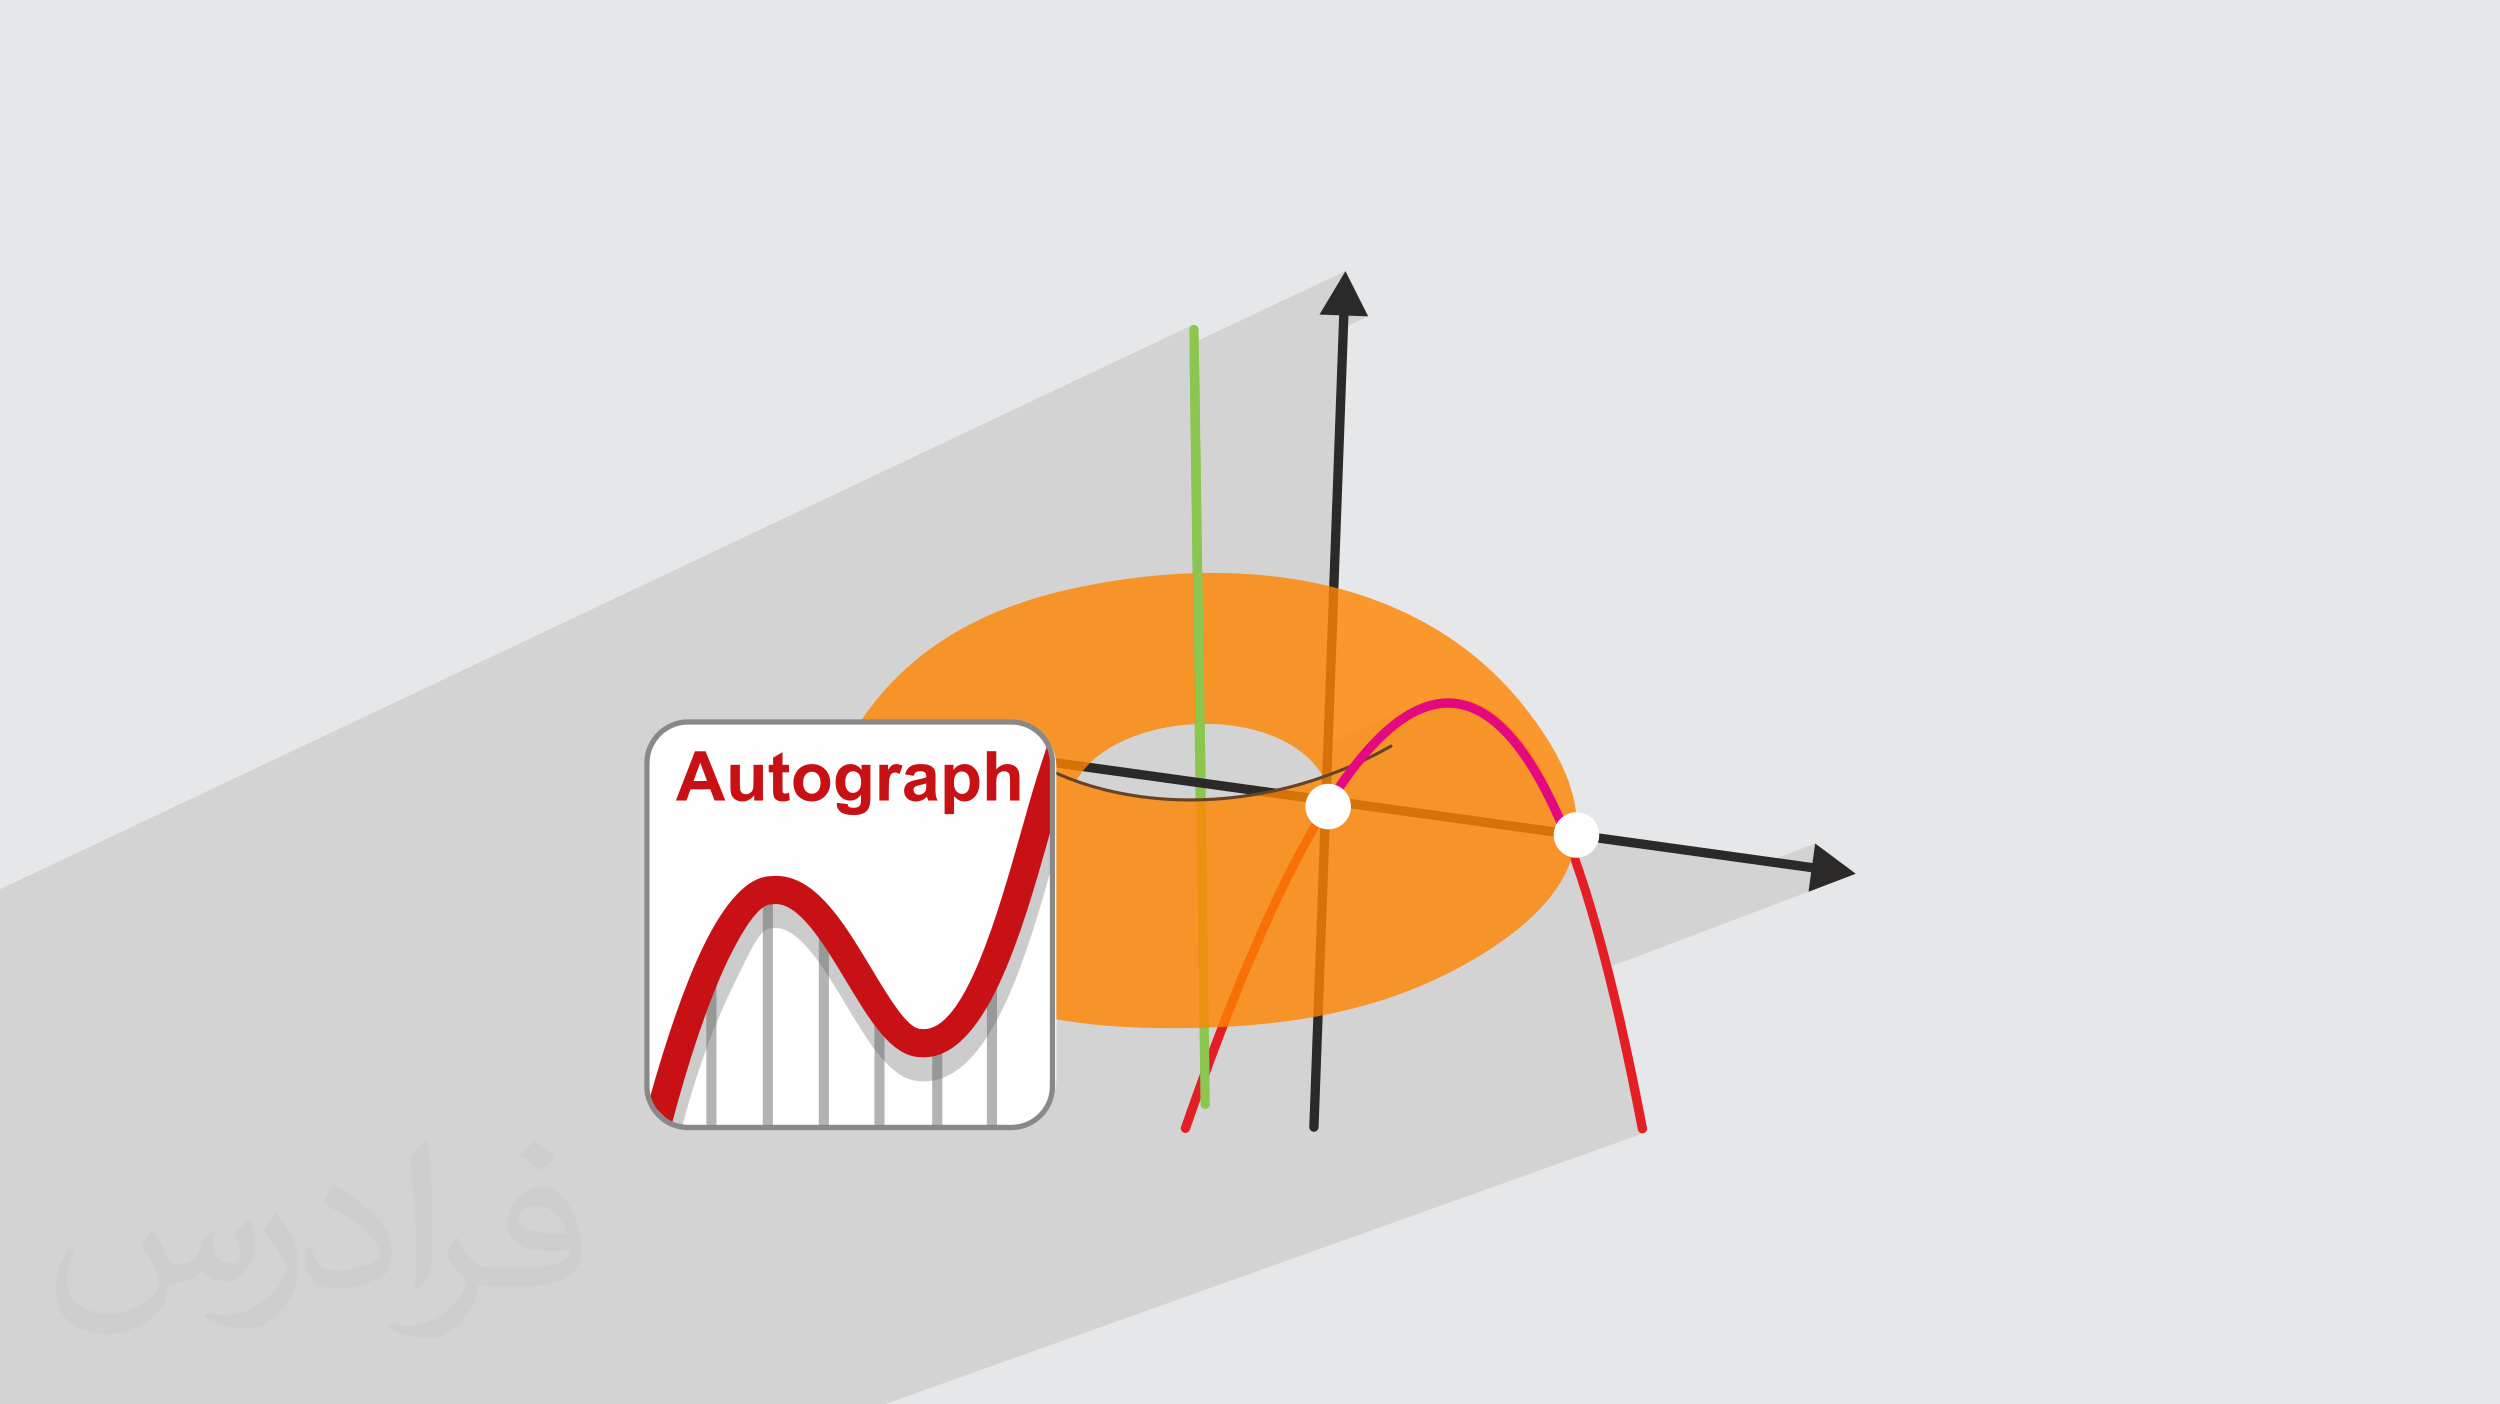 <?xml version="1.0" encoding="UTF-8"?>
<!DOCTYPE svg PUBLIC "-//W3C//DTD SVG 1.1//EN" "http://www.w3.org/Graphics/SVG/1.1/DTD/svg11.dtd">
<!-- Creator: CorelDRAW 2020 (64-Bit) -->
<svg xmlns="http://www.w3.org/2000/svg" xml:space="preserve" width="94.192mm" height="52.917mm" version="1.1" style="shape-rendering:geometricPrecision; text-rendering:geometricPrecision; image-rendering:optimizeQuality; fill-rule:evenodd; clip-rule:evenodd"
viewBox="0 0 9404.92 5283.66"
 xmlns:xlink="http://www.w3.org/1999/xlink"
 xmlns:xodm="http://www.corel.com/coreldraw/odm/2003">
 <defs>
  <style type="text/css">
   <![CDATA[
    .fil12 {fill:#B2B3B3}
    .fil0 {fill:#E6E7E8}
    .fil11 {fill:#FEFEFE}
    .fil9 {fill:white}
    .fil10 {fill:#FEFEFE;fill-rule:nonzero}
    .fil4 {fill:#2B2A29;fill-rule:nonzero}
    .fil8 {fill:#E5097F;fill-rule:nonzero}
    .fil3 {fill:#E31E24;fill-rule:nonzero}
    .fil7 {fill:#664324;fill-rule:nonzero}
    .fil15 {fill:#898989;fill-rule:nonzero}
    .fil5 {fill:#8BC651;fill-rule:nonzero}
    .fil14 {fill:#C81115;fill-rule:nonzero}
    .fil2 {fill:#373435;fill-opacity:0.031}
    .fil1 {fill:#2B2A29;fill-opacity:0.102}
    .fil13 {fill:#5B5B5B;fill-rule:nonzero;fill-opacity:0.302}
    .fil6 {fill:#FF8500;fill-opacity:0.8}
   ]]>
  </style>
 </defs>
 <g id="Layer_x0020_1">
  <polygon class="fil0" points="-0,0 9404.92,0 9404.92,5283.66 -0,5283.66 "/>
  <path class="fil1" d="M1465.46 5283.66l-153.24 0 -70.52 0 -88.7 0 -27.77 0 -18.91 0 -3.94 0 -24.27 0 -0.18 0 -26.13 0 -34.81 0 -152.88 0 -34.82 0 -139.55 0 -13.51 0 -10.42 0 -16.48 0 -18.34 0 -21.94 0 -8.06 0 -29.26 0 -0.33 0 -31.72 0 -0.2 0 -45.52 0 -18.88 0 -21.54 0 -2.15 0 -11.13 0 -4.84 0 -13.36 0 -33.77 0 -0.07 0 -2.12 0 -7.2 0 -39.62 0 -23.61 0 -0.14 0 -15.77 0 -16.92 0 -34.82 0 -22.26 0 -43.38 0 -2.67 0 -90.63 0 -32.47 0 -2.35 0 -38.95 0 -15.33 0 0 -2.38 0 -7.21 0 -0.75 0 -1.7 0 -18.9 0 -50.09 0 -7.68 0 -17.49 0 -2.87 0 -8.59 0 -0.01 0 -2.89 0 -5.36 0 -2.34 0 -1.29 0 -4.85 0 -0.05 0 -9.78 0 -6.08 0 -2.88 0 -7.01 0 -1.61 0 -1.83 0 -1.06 0 -12.09 0 -11.58 0 -0.08 0 -10.02 0 -0.08 0 -0.34 0 -2.63 0 -4.42 0 -17.77 0 -4.75 0 -7.83 0 -0.13 0 -12.37 0 -0.03 0 -3.54 0 -16.02 0 -10.14 0 -1.14 0 -4.73 0 -15.07 0 -4.28 0 -6.35 0 -0.4 0 -5.9 0 -4.62 0 -46.18 0 -11.27 0 -0.2 0 -1.67 0 -1.17 0 -0.58 0 -20.55 0 -7.19 0 -0.17 0 -3.71 0 -5.48 0 -48.37 0 -1.19 0 -21.17 0 -20.48 0 -7.16 0 -15.74 0 -17.63 0 -13.25 0 -0.88 0 -0.41 0 -0.88 0 -2.65 0 -39.45 0 -33.3 0 -3.97 0 -0.88 0 -1.3 0 -3.06 0 -19.91 0 -3.48 0 -1.6 0 -13.1 0 -3.87 0 -4.06 0 -5.45 0 -8.11 0 -0.18 0 -1.51 0 -4.06 0 -11.56 0 -5.58 0 -1.35 0 -7.72 0 -3.1 0 -2.84 0 -2.67 0 -2.26 0 -1.29 0 -2.93 0 -4.57 0 -0.29 0 -4.5 0 -4.03 0 -0.33 0 -5.59 0 -2.42 0 -1.85 0 -0.31 0 -1.78 0 -2.35 0 -0.02 0 -3.73 0 -12.17 0 -0.77 0 -0.08 0 -5.69 0 -1.52 0 -9.75 0 -2.3 0 -0.29 0 -0.32 0 -2.17 0 -3.3 0 -2.69 0 -0.29 0 -2.56 0 -0.91 0 -1.84 0 -0.31 0 -0.01 0 -0.99 0 -0.64 0 -3.43 0 -2.72 0 -0.24 0 -6.4 0 -0.06 0 -0.11 0 -0.22 0 -2.75 0 -0.43 0 -1.9 0 -3.48 0 -0.44 0 -0.05 0 -6.25 0 -2.93 0 -0.78 0 -4.36 0 -5.32 0 -0.81 0 -2.7 0 -0.36 0 -3.93 0 -4.3 0 -0.01 0 -3.8 0 -4.97 0 -2.51 0 -2.95 0 -4.41 0 -0.8 0 -0.97 0 -1.86 0 -6.67 0 -8.69 0 -1.25 0 -0.62 0 -4.21 0 -3.67 0 -1.98 0 -0.27 0 -7.76 0 -11.15 0 -0.08 0 -0.66 0 -1.88 0 -2.94 0 -4.24 0 -3.11 0 -1.08 0 -3.61 0 -2.33 0 -1.49 0 -5.39 0 -13.27 0 -2.59 0 -2.75 0 -1.23 0 -3.56 0 -1.78 0 -0.09 0 -0.64 0 -12.8 0 -4.15 0 -5.72 0 -0.15 0 -1.02 0 -3 0 -3.81 0 -9.32 0 -4.12 0 -2.49 0 -3.75 0 -4.92 0 -0.51 0 -0.61 0 -0.47 0 -9.22 0 -1.26 0 -1.06 0 -3.27 0 -10.18 0 -9.71 0 -8.15 0 -6.03 0 -6.53 0 -2.41 0 -6.29 0 -13.59 0 -0.65 0 -11.79 0 -3.35 0 -5.5 0 -14.33 0 -0.78 0 -52.4 0 -31.2 0 -16.23 0 -13.26 0 -13.53 0 -2.55 0 -8.22 0 -68.04 0 -9.4 0 -9.28 0 -2.69 0 -7.99 0 -284.1 0 -31.32 0 -14.87 0 -31.53 0 -34.01 0 -9.71 0 -55.41 0 -48.77 0 -9.69 4484.46 -2121.87 -2.96 1.65 -2.57 2.17 -2.1 2.62 -1.59 3 -0.98 3.3 -0.31 3.53 0.76 56.49 586.76 -276.36 -97.95 163.51 74.24 2.74 -0.66 17.95 35.79 -16.66 74.25 2.74 -111.43 51.75 -57.39 1558.36 359.61 -149.76 15.01 -5.88 14.97 -5.03 14.93 -4.17 14.89 -3.32 14.86 -2.47 14.81 -1.6 14.78 -0.74 14.73 0.12 14.7 1 14.61 1.86 14.55 2.73 14.49 3.6 14.43 4.47 14.36 5.35 14.3 6.23 14.24 7.11 14.18 8 14.11 8.88 14.04 9.78 13.99 10.66 13.92 11.55 13.85 12.46 13.79 13.35 13.73 14.25 13.66 15.17 13.6 16.06 13.53 16.97 13.46 17.89 13.4 18.79 13.34 19.72 13.27 20.63 13.2 21.56 13.14 22.49 13.07 23.4 13 24.33 12.94 25.26 12.87 26.2 12.8 27.14 11.14 24.55 16.82 -6.68 -7.48 3.6 -7.06 4.28 -1.3 0.97 0.61 1.35 5.47 12.53 16.49 -6.53 -11.56 6.28 -3.7 3.05 5.8 13.29 16.28 -6.44 -4.42 2.12 -4.15 2.52 -3.87 2.9 -2.43 2.21 11.38 27.06 1.01 3.4 0.31 3.42 -0.36 3.36 -0.99 3.22 -1.59 2.96 -2.14 2.63 -2.66 2.2 -3.13 1.67 -0.22 0.09 718.89 99.65 211.93 -81.09 -10.19 73.58 -68.34 26 63.5 8.81 -10.19 73.59 -773.46 292 6.41 25.04 21.02 86.3 20.94 90.21 20.88 94.19 20.82 98.18 20.78 102.24 20.74 106.33 1.02 3.4 1.62 3.05 2.15 2.62 2.6 2.15 2.95 1.62 3.24 1.03 3.42 0.39 3.53 -0.31 3.4 -1.02 -2859.34 1021.31 -0.52 0 -54.35 0 -1088.94 0 -7.59 0 -55.89 0 -367.38 0 -10.35 0 -46.54 0 -17.25 0 -75.86 0 -2.68 0 -57.4 0 -2.69 0 -73.1 0zm4441.99 -2152.2l-27.28 10.76 27.28 -10.76z"/>
  <path class="fil2" d="M578.49 4627.69c17.95,27.21 29.6,53.36 40.96,82.43 8.45,16.91 12.93,48.09 52.57,48.09 11.61,0 28.28,-3.42 43.06,-11.61 16.63,-8.73 29.32,-21.94 35.94,-42l15.85 -53.36 38.57 -19.02 2.64 2.64c-5.27,20.09 -6.59,39.36 -6.59,54.43 0,44.63 38.57,61.56 69.22,61.56 17.95,0 34.09,-8.73 34.09,-25.11 0,-21.13 -8.98,-57.06 -20.62,-89.29 17.95,-17.95 35.94,-35.94 56.53,-50.47l3.17 1.6c8.98,38.04 14,75.56 14,100.66 0,24.57 -10.83,51.79 -19.81,69.49 -18.49,34.87 -51.25,62.62 -90.87,62.62 -30.1,0 -63.65,-15.07 -86.66,-43.06l-1.32 0c-21.66,26.96 -55.22,51.25 -108.86,51.25l-16.63 0c-2.64,35.41 -10.29,60.49 -21.94,82.95 -31.95,62.34 -126.81,106.47 -216.1,106.47 -124.17,0 -186.51,-71.59 -186.51,-166.96 0,-58.91 19.27,-113.6 48.88,-152.42l24.29 10.04c-18.49,35.41 -30.91,68.68 -30.91,101.45 0,89.29 72.66,131.83 156.4,131.83 77.68,0 173.83,-49.41 191.28,-106.72 -6.59,-62.62 -30.1,-91.93 -66.04,-148.99 10.83,-19.02 24.83,-38.04 42.28,-58.38l3.17 0 0 0 0 0 -0.02 -0.09zm1432.13 -336.04c26.15,16.39 51.79,35.66 76.87,57.85 -14,19.81 -31.45,37.79 -53.11,53.64 -25.11,-20.34 -50.19,-37.79 -75.84,-56.27 17.42,-19.55 34.62,-38.29 52.04,-55.22l0 0 0 0 0 0 0 0 0 0 0.03 0zm13.47 244.11c-42.28,0 -76.87,27.75 -76.87,48.34 0,44.13 84.53,57.85 185.72,57.31 -12.68,-51.79 -57.06,-105.68 -108.86,-105.68l0.01 0.03zm-94.86 236.19c54.96,0 103.04,-1.6 139.74,-10.83 40.96,-10.29 75.56,-30.91 75.56,-45.17 0,-3.7 0,-8.19 -1.32,-11.89 -22.98,2.11 -49.41,2.11 -72.38,2.11 -74.49,0 -131.55,-16.91 -154.02,-58.66 -5.55,-11.61 -9.51,-24.57 -9.51,-39.36 0,-40.43 17.42,-79.79 48.09,-107 25.61,-22.45 53.89,-36.44 82.67,-36.44 52.04,0 93.51,41.75 122.57,107.54 15.85,35.94 26.68,77.4 26.68,129.72 0,34.87 -9.51,64.19 -31.17,85.85 -40.43,39.11 -114.92,53.89 -229.04,53.89l-51.79 0 0 0 -13.47 0c-28.28,0 -48.62,-5.02 -64.72,-17.42l-2.64 0c0.79,6.59 1.32,12.93 1.32,19.02 0,25.61 -8.45,58.38 -25.61,84.53 -50.72,75.3 -105.68,108.04 -153.24,108.04 -48.09,0 -107,-18.49 -160.11,-42.54l9.51 -18.49c17.17,7.13 40.96,11.89 73.7,11.89 85.85,0 198.66,-82.43 212.66,-163 -3.17,-6.59 -8.98,-15.32 -17.17,-24.57 -25.11,-29.85 -40.96,-54.68 -55.75,-80.83 12.68,-25.11 24.29,-45.17 35.13,-63.4l4.49 -0.53c36.72,74.77 69.99,117.55 144.23,117.55l11.61 0 0 0 53.89 0 0 0 0 0 0 0 0 0 0 0 0.09 0.01zm-371.98 79c6.34,-34.34 6.87,-72.91 6.87,-108.86l0 -53.36c0,-99.6 -12.68,-244.36 -22.98,-338.68 17.95,-19.27 43.06,-42 62.87,-57.31l5.81 1.6c13.47,118.62 16.63,256 16.63,383.06 0,33.3 -1.32,65.79 -4.49,89.55 -1.85,30.1 -19.27,52.83 -56.53,87.7l-8.19 -3.7zm-382.8 -157.19c1.85,46.77 24.83,83.49 105.15,83.49 49.93,0 92.19,-12.93 138.96,-35.13 8.45,-3.7 12.93,-8.73 12.93,-12.93 0,-29.32 -22.45,-68.15 -60.23,-103.55 -36.72,-33.3 -85.34,-62.62 -130.76,-82.18 -15.6,-6.59 -20.62,-13.47 -20.62,-20.09 0,-13.47 17.95,-41.75 32.77,-62.09l5.02 -0.53c52.04,27.21 110.17,67.64 153.24,112.53 39.11,41.47 63.4,83.49 63.4,129.19 0,33.81 -10.29,65.51 -26.96,95.11 -57.06,28.79 -117.83,50.72 -178.06,50.72 -73.17,0 -123.1,-34.34 -123.1,-114.92 0,-8.73 0,-22.19 3.17,-39.64l25.11 0 0 0 0 0 0 0 0 0 0 0 -0.02 0zm-132.37 -132.9l45.45 73.45c16.63,27.21 32.23,56.81 32.23,103.55l0 59.7c0,48.34 -30.91,100.13 -80.83,151.38 -39.11,34.62 -73.7,49.41 -105.68,49.41 -47.55,0 -101.98,-14.79 -164.85,-41.75l7.13 -18.49c19.81,5.27 42.79,9.77 71.06,9.77 90.36,-0.53 182.8,-66.57 225.08,-147.15 5.02,-9.26 6.87,-17.95 6.87,-24.04 0,-9.26 -5.02,-19.55 -8.98,-28.79 -22.98,-43.31 -48.62,-82.95 -76.87,-119.68 14.79,-23.25 29.6,-45.7 45.7,-67.9l3.7 0.53 0 0 0 0 0 0 0 0 0 0 -0.02 0.01z"/>
  <g id="_2782230823424">
   <g>
    <path class="fil3" d="M4476.16 4250.37c-3.19,9.14 -13.18,13.96 -22.31,10.77 -9.14,-3.18 -13.96,-13.17 -10.77,-22.31 354.42,-1019.48 684.91,-1589.34 986.2,-1610.88 303.42,-21.69 541.47,437.78 766.59,1614.89 1.82,9.52 -4.42,18.71 -13.94,20.53 -9.51,1.81 -18.7,-4.42 -20.52,-13.94 -221.11,-1156.11 -446.39,-1606.71 -729.67,-1586.47 -285.41,20.41 -606.05,582.02 -955.58,1587.41z"/>
    <path class="fil4" d="M4925.31 4239.56c-0.25,8.5 5.26,15.69 13.49,17.74 10.69,2.59 21.31,-5.44 21.63,-16.46l112.47 -3053.32 74.25 2.74 -85.66 -170.27 -97.95 163.51 74.24 2.74 -112.46 3053.32z"/>
    <path class="fil5" d="M4492.6 2385.2c-0.11,-9.68 7.64,-17.6 17.3,-17.71 9.67,-0.11 17.59,7.63 17.71,17.29l23.79 1769.24c0.11,9.67 -7.63,17.59 -17.3,17.71 -9.67,0.11 -17.59,-7.63 -17.7,-17.3l-23.8 -1769.23z"/>
    <path class="fil5" d="M4473.97 1239.86c-0.12,-9.67 7.63,-17.6 17.29,-17.71 9.67,-0.11 17.59,7.63 17.71,17.3l23.79 1769.23c0.11,9.68 -7.63,17.6 -17.29,17.71 -9.68,0.11 -17.6,-7.63 -17.71,-17.29l-23.79 -1769.24z"/>
    <path class="fil4" d="M3275.87 2755.48c-6.98,-1.03 -14.13,2.48 -17.62,8.59 -6.23,10.9 0.4,24.39 12.79,26.22l3542.45 491.07 -10.19 73.59 178.02 -68.06 -152.8 -113.92 -10.19 73.58 -3542.45 -491.07z"/>
    <path class="fil6" d="M3270.23 3525.11c391.66,298.9 780.14,347.05 1189.98,342.59 396.6,-4.32 810.77,-66.57 1177.86,-318.57 386.98,-265.65 363.84,-553.62 94.62,-892.55 -378.7,-476.76 -1027.12,-579 -1660.88,-450.32 -354.23,71.93 -635.76,217.67 -830.88,501.72 -120.97,176.08 -190.01,326.98 -181.47,472.28 6.78,115.19 56.2,226.9 210.77,344.85zm776.43 -584.28c325.89,91.87 636.97,86.06 933.56,-15.38 -165.12,-290.56 -787.84,-252.93 -933.56,15.38z"/>
    <path class="fil7" d="M3799.39 2814.94c-2.6,-1.91 -3.17,-5.56 -1.26,-8.17 1.91,-2.6 5.56,-3.17 8.17,-1.26 174.47,128.2 413.98,198.66 673.74,198.06 244.52,-0.56 506.93,-64.1 749.9,-201.71 2.81,-1.6 6.37,-0.61 7.97,2.2 1.59,2.8 0.6,6.37 -2.2,7.96 -244.8,138.64 -509.23,202.66 -755.68,203.23 -262.23,0.6 -504.21,-70.66 -680.65,-200.31z"/>
    <path class="fil5" d="M4475.99 1371.69c-0.11,-9.67 7.64,-17.59 17.3,-17.7 9.67,-0.12 17.59,7.63 17.71,17.29l23.79 1534.71c0.11,9.67 -7.63,17.59 -17.3,17.7 -9.67,0.12 -17.59,-7.63 -17.7,-17.29l-23.8 -1534.71z"/>
    <path class="fil8" d="M5011.98 3033.61c-5.16,8.19 -15.98,10.64 -24.16,5.49 -8.19,-5.15 -10.65,-15.98 -5.49,-24.16 169.43,-268.3 332.74,-401.66 489.26,-386.41 156.18,15.2 301.8,178.33 435.86,502.94 3.67,8.95 -0.59,19.18 -9.54,22.86 -8.95,3.67 -19.18,-0.6 -22.87,-9.55 -128.61,-311.41 -264.4,-467.52 -406.75,-481.38 -142.02,-13.83 -294.45,113.91 -456.31,370.22z"/>
    <circle class="fil9" cx="4996.6" cy="3034.28" r="68.09"/>
    <path class="fil10" d="M4996.61 2948.61c23.57,0 44.97,9.6 60.5,25.1l0.11 0.11c15.48,15.53 25.05,36.9 25.05,60.46 0,23.57 -9.59,44.97 -25.09,60.51l-0.11 0.1c-15.53,15.49 -36.9,25.06 -60.46,25.06 -23.57,0 -44.97,-9.6 -60.51,-25.1l-0.11 -0.11c-15.48,-15.53 -25.05,-36.9 -25.05,-60.46 0,-23.57 9.6,-44.97 25.09,-60.51l0.11 -0.1c15.53,-15.49 36.91,-25.06 60.47,-25.06zm35.73 49.87c-9.1,-9.1 -21.73,-14.73 -35.73,-14.73 -14,0 -26.64,5.63 -35.73,14.73l-0.07 0.07c-9.1,9.1 -14.73,21.73 -14.73,35.73 0,14 5.63,26.63 14.73,35.73l0.07 0.07c9.09,9.1 21.73,14.73 35.73,14.73 14,0 26.63,-5.63 35.73,-14.73l0.06 -0.07c9.1,-9.1 14.73,-21.73 14.73,-35.73 0,-14 -5.63,-26.63 -14.73,-35.73l-0.06 -0.07z"/>
    <circle class="fil9" cx="5930.64" cy="3141.23" r="68.09"/>
    <path class="fil10" d="M5930.64 3055.56c23.57,0 44.97,9.6 60.5,25.09l0.11 0.11c15.48,15.53 25.05,36.91 25.05,60.47 0,23.57 -9.59,44.97 -25.09,60.5l-0.11 0.11c-15.53,15.48 -36.9,25.05 -60.46,25.05 -23.57,0 -44.97,-9.6 -60.51,-25.09l-0.11 -0.11c-15.48,-15.53 -25.05,-36.9 -25.05,-60.46 0,-23.57 9.6,-44.97 25.09,-60.51l0.11 -0.11c15.53,-15.48 36.91,-25.05 60.47,-25.05zm35.73 49.87c-9.1,-9.1 -21.73,-14.73 -35.73,-14.73 -14,0 -26.64,5.63 -35.73,14.73l-0.07 0.07c-9.1,9.09 -14.73,21.73 -14.73,35.73 0,14 5.63,26.63 14.73,35.73l0.07 0.06c9.09,9.1 21.73,14.73 35.73,14.73 14,0 26.63,-5.63 35.73,-14.73l0.06 -0.06c9.1,-9.1 14.73,-21.73 14.73,-35.73 0,-14 -5.63,-26.64 -14.73,-35.73l-0.06 -0.07z"/>
   </g>
   <g>
    <path class="fil11" d="M2593.2 2713.08l1210.99 0c93.29,0 169.6,76.31 169.6,169.59l0 1179.51c0,93.28 -76.31,169.6 -169.6,169.6l-1210.99 0c-93.27,0 -169.59,-76.32 -169.59,-169.6l0 -1179.51c0,-93.28 76.32,-169.59 169.59,-169.59z"/>
    <polygon class="fil12" points="2657.16,3631.62 2695.33,3631.62 2695.33,4241.34 2657.16,4241.34 "/>
    <polygon class="fil12" points="2869.59,3384.35 2907.76,3384.35 2907.76,4241.34 2869.59,4241.34 "/>
    <polygon class="fil12" points="3080.36,3478.94 3118.52,3478.94 3118.52,4241.34 3080.36,4241.34 "/>
    <polygon class="fil12" points="3289.45,3822.47 3327.62,3822.47 3327.62,4241.34 3289.45,4241.34 "/>
    <polygon class="fil12" points="3506.86,3902.13 3545.03,3902.13 3545.03,4241.34 3506.86,4241.34 "/>
    <polygon class="fil12" points="3712.65,3646.56 3750.81,3646.56 3750.81,4241.34 3712.65,4241.34 "/>
    <path class="fil13" d="M2468.34 4164.78c4.46,-16.23 9.01,20.12 13.56,3.88 59.54,-212.06 113.34,-369.89 190.45,-526.15 75.57,-152.57 137.8,-253.72 225.41,-255.95 161.04,-18.03 273.42,168.97 377.69,342.55 72.19,120.19 139.72,232.59 189.49,232.43l4.15 0c159.19,12.74 284.58,-371.52 377.31,-700.27 19.57,-69.4 37.84,-133.94 55.52,-190.58 1.92,-6.14 37.9,-177.08 39.84,-183.1 25.9,28.96 14.51,229.18 21.69,246.44 9.73,23.43 -0.13,49.39 -4.17,117.6 -0.76,12.96 -7.15,25.34 -10.8,38.28 -102.81,364.51 -241.84,797.1 -487.67,777.43 -107.55,-3.15 -189.1,-138.87 -276.21,-283.88 -87.8,-146.17 -182.47,-303.75 -276.87,-291.56l-3.3 0.42 -3.35 -0.01c-41.83,-0.12 -74.84,78.22 -133.71,197.08 -79.08,159.66 -147.25,340.15 -203.98,558.88 -0.84,3.21 5.84,-1.03 5.01,2.2l-100.05 -85.68 0 -0.01z"/>
    <path class="fil14" d="M2429.19 4132.56c4.46,-16.23 9,20.14 13.56,3.87 59.56,-212.07 129.9,-427.98 207.02,-584.25 75.57,-152.57 160.39,-253.72 247.98,-255.95 161.05,-18.03 273.43,168.97 377.7,342.55 72.19,120.19 139.72,232.59 189.49,232.43l4.14 0c159.2,12.74 284.59,-431.73 377.32,-760.48 19.56,-69.4 37.78,-133.93 55.52,-190.59 1.94,-6.19 37.9,-116.87 39.83,-122.88 25.91,28.96 14.49,168.92 21.69,186.22 9.78,23.46 -0.07,49.38 -4.16,117.61 -0.78,13.02 -7.16,25.33 -10.8,38.27 -102.82,364.52 -241.84,857.32 -487.67,837.65 -107.56,-3.15 -189.1,-138.86 -276.21,-283.88 -87.81,-146.16 -182.47,-303.75 -276.88,-291.56l-3.29 0.43 -3.35 -0.02c-41.84,-0.12 -97.43,78.22 -156.29,197.09 -79.08,159.66 -161.36,413.94 -218.12,632.68 -0.84,3.24 5.85,-1.04 5.01,2.21l-102.47 -101.41 0 0z"/>
    <path class="fil15" d="M2588.57 2705.98l1215.81 0c45.34,0 86.58,18.56 116.47,48.45 29.92,29.93 48.49,71.17 48.49,116.51l0 1215.8c0,45.34 -18.56,86.59 -48.45,116.48 -29.93,29.92 -71.17,48.49 -116.51,48.49l-1215.81 0c-45.33,0 -86.58,-18.56 -116.47,-48.46 -29.92,-29.92 -48.49,-71.17 -48.49,-116.51l0 -1215.8c0,-45.34 18.56,-86.58 48.45,-116.47 29.93,-29.92 71.18,-48.49 116.51,-48.49zm1215.81 19.91l-1215.81 0c-39.89,0 -76.17,16.33 -102.44,42.6 -26.28,26.29 -42.6,62.56 -42.6,102.45l0 1215.8c0,39.9 16.33,76.18 42.6,102.45 26.27,26.27 62.56,42.6 102.44,42.6l1215.81 0c39.89,0 76.16,-16.32 102.44,-42.6 26.27,-26.27 42.6,-62.56 42.6,-102.45l0 -1215.8c0,-39.9 -16.32,-76.16 -42.6,-102.45 -26.28,-26.27 -62.56,-42.6 -102.44,-42.6z"/>
    <path class="fil14" d="M2728.69 3011.69l-40.48 0 -16.03 -42.26 -74.43 0 -15.42 42.26 -39.74 0 72.05 -185.57 39.7 0 74.34 185.57zm-68.68 -73.61l-25.79 -68.69 -25.06 68.69 50.85 0zm177.31 73.61l0 -20.14c-4.92,7.18 -11.36,12.88 -19.36,17.16 -7.99,4.22 -16.42,6.35 -25.26,6.35 -9.08,0 -17.19,-2 -24.36,-5.97 -7.21,-3.96 -12.39,-9.59 -15.6,-16.75 -3.25,-7.22 -4.83,-17.14 -4.83,-29.84l0 -85.32 35.51 0 0 61.95c0,18.96 0.65,30.54 1.99,34.82 1.3,4.27 3.67,7.69 7.17,10.14 3.45,2.52 7.86,3.75 13.22,3.75 6.09,0 11.53,-1.68 16.37,-5 4.84,-3.32 8.13,-7.47 9.9,-12.44 1.77,-4.96 2.68,-17.06 2.68,-36.36l0 -56.85 35.51 0 0 134.52 -32.91 0zm130.83 -134.52l0 28.26 -24.36 0 0 54.47c0,11.06 0.22,17.49 0.7,19.31 0.47,1.81 1.51,3.32 3.19,4.53 1.65,1.17 3.63,1.77 6.01,1.77 3.32,0 8.08,-1.12 14.34,-3.41l2.99 27.65c-8.26,3.54 -17.58,5.32 -28.04,5.32 -6.39,0 -12.13,-1.09 -17.27,-3.25 -5.14,-2.16 -8.9,-4.97 -11.27,-8.39 -2.43,-3.44 -4.06,-8.07 -5.01,-13.95 -0.73,-4.14 -1.13,-12.52 -1.13,-25.18l0 -58.87 -16.33 0 0 -28.26 16.33 0 0 -26.69 35.51 -21 0 47.69 24.36 0zm16.58 65.62c0,-11.84 2.9,-23.28 8.73,-34.35 5.83,-11.1 14.08,-19.52 24.74,-25.34 10.67,-5.84 22.56,-8.78 35.74,-8.78 20.34,0 36.96,6.61 49.97,19.83 13,13.26 19.48,29.93 19.48,50.14 0,20.39 -6.57,37.28 -19.66,50.67 -13.13,13.39 -29.63,20.09 -49.54,20.09 -12.3,0 -24.05,-2.82 -35.25,-8.39 -11.14,-5.57 -19.65,-13.73 -25.48,-24.54 -5.83,-10.75 -8.73,-23.87 -8.73,-39.34zm36.54 1.9c0,13.34 3.16,23.58 9.46,30.67 6.36,7.13 14.13,10.66 23.41,10.66 9.25,0 17.01,-3.53 23.27,-10.66 6.27,-7.09 9.43,-17.41 9.43,-30.92 0,-13.18 -3.16,-23.33 -9.43,-30.41 -6.26,-7.13 -14.03,-10.67 -23.27,-10.67 -9.29,0 -17.05,3.54 -23.41,10.67 -6.3,7.08 -9.46,17.31 -9.46,30.66zm126.69 75.56l40.69 4.92c0.69,4.78 2.26,8.07 4.67,9.89 3.4,2.55 8.72,3.84 15.98,3.84 9.29,0 16.25,-1.38 20.91,-4.18 3.12,-1.86 5.48,-4.84 7.08,-9 1.09,-2.93 1.65,-8.42 1.65,-16.32l0.17 -19.66c-10.71,14.65 -24.18,21.95 -40.43,21.95 -18.05,0 -32.39,-7.65 -42.93,-22.9 -8.3,-12.05 -12.44,-27.08 -12.44,-45 0,-22.56 5.44,-39.75 16.29,-51.63 10.84,-11.87 24.36,-17.83 40.51,-17.83 16.64,0 30.37,7.3 41.17,21.9l0 -19.05 33.18 0 0 120.61c0,15.85 -1.3,27.73 -3.93,35.55 -2.59,7.86 -6.26,14 -11,18.49 -4.71,4.44 -11.02,7.99 -18.93,10.49 -7.9,2.55 -17.88,3.8 -29.93,3.8 -22.81,0 -38.96,-3.93 -48.51,-11.75 -9.55,-7.86 -14.3,-17.75 -14.3,-29.8 0,-1.17 0.04,-2.64 0.13,-4.31zm31.88 -78.53c0,14.26 2.77,24.65 8.25,31.27 5.53,6.61 12.36,9.93 20.43,9.93 8.64,0 15.99,-3.41 21.95,-10.19 6,-6.78 8.99,-16.8 8.99,-30.11 0,-13.9 -2.86,-24.22 -8.6,-30.96 -5.7,-6.74 -12.96,-10.1 -21.73,-10.1 -8.51,0 -15.51,3.31 -21.04,9.92 -5.48,6.61 -8.25,16.68 -8.25,30.24zm163.75 69.97l-35.51 0 0 -134.52 32.91 0 0 19.1c5.66,-9.04 10.76,-14.95 15.3,-17.76 4.53,-2.81 9.68,-4.18 15.42,-4.18 8.12,0 15.94,2.25 23.45,6.69l-11.01 31.01c-6,-3.88 -11.57,-5.82 -16.71,-5.82 -5.01,0 -9.25,1.38 -12.7,4.1 -3.45,2.76 -6.17,7.69 -8.16,14.85 -2,7.18 -2.99,22.21 -2.99,45.06l0 41.47zm93.34 -93.05l-32.13 -5.69c3.62,-13.14 9.89,-22.86 18.74,-29.16 8.86,-6.31 22.03,-9.47 39.49,-9.47 15.85,0 27.69,1.86 35.46,5.61 7.73,3.75 13.22,8.52 16.38,14.3 3.16,5.79 4.74,16.38 4.74,31.84l-0.51 41.47c0,11.78 0.57,20.52 1.69,26.13 1.12,5.62 3.24,11.62 6.35,18.01l-35.25 0c-0.92,-2.33 -2.09,-5.79 -3.42,-10.37 -0.56,-2.12 -0.99,-3.49 -1.25,-4.14 -6.04,5.96 -12.53,10.41 -19.43,13.39 -6.92,2.98 -14.26,4.5 -22.08,4.5 -13.79,0 -24.67,-3.76 -32.61,-11.28 -7.95,-7.48 -11.93,-16.97 -11.93,-28.47 0,-7.56 1.82,-14.34 5.45,-20.3 3.62,-5.92 8.68,-10.49 15.25,-13.65 6.52,-3.16 15.94,-5.92 28.25,-8.29 16.58,-3.12 28.12,-6.05 34.51,-8.74l0 -3.58c0,-6.91 -1.68,-11.83 -5.05,-14.81 -3.4,-2.95 -9.8,-4.4 -19.17,-4.4 -6.35,0 -11.27,1.25 -14.83,3.79 -3.57,2.51 -6.43,6.96 -8.64,13.3zm47.69 28.78c-4.53,1.51 -11.74,3.32 -21.64,5.43 -9.85,2.12 -16.33,4.19 -19.35,6.18 -4.62,3.33 -6.95,7.48 -6.95,12.53 0,5.01 1.86,9.28 5.57,12.91 3.71,3.63 8.42,5.45 14.17,5.45 6.39,0 12.52,-2.13 18.35,-6.31 4.27,-3.24 7.13,-7.13 8.47,-11.79 0.9,-3.03 1.38,-8.82 1.38,-17.32l0 -7.08zm68.99 -70.24l33.17 0 0 19.75c4.32,-6.74 10.1,-12.18 17.45,-16.38 7.35,-4.15 15.51,-6.22 24.45,-6.22 15.6,0 28.85,6.13 39.74,18.4 10.88,12.22 16.33,29.33 16.33,51.18 0,22.51 -5.48,39.96 -16.47,52.44 -10.96,12.48 -24.27,18.71 -39.91,18.71 -7.43,0 -14.16,-1.48 -20.21,-4.46 -6,-2.94 -12.4,-7.99 -19.05,-15.16l0 67.3 -35.51 0 0 -185.57zm34.99 65.18c0,15.17 2.99,26.35 8.99,33.61 5.96,7.22 13.26,10.84 21.82,10.84 8.24,0 15.12,-3.32 20.6,-9.97 5.48,-6.65 8.21,-17.54 8.21,-32.7 0,-14.17 -2.81,-24.67 -8.47,-31.53 -5.62,-6.87 -12.61,-10.28 -20.95,-10.28 -8.68,0 -15.9,3.36 -21.6,10.11 -5.74,6.73 -8.6,16.71 -8.6,29.92zm159.35 -116.24l0 68.78c11.54,-13.7 25.36,-20.56 41.39,-20.56 8.25,0 15.68,1.51 22.29,4.53 6.61,3.07 11.57,6.91 14.95,11.66 3.36,4.7 5.66,9.92 6.87,15.69 1.25,5.74 1.86,14.64 1.86,26.69l0 78.79 -35.52 0 0 -70.93c0,-14.09 -0.69,-23.02 -2.03,-26.82 -1.39,-3.8 -3.79,-6.83 -7.26,-9.03 -3.45,-2.25 -7.78,-3.37 -13,-3.37 -5.95,0 -11.27,1.43 -15.98,4.32 -4.71,2.85 -8.13,7.17 -10.28,12.95 -2.21,5.74 -3.29,14.3 -3.29,25.57l0 67.31 -35.5 0 0 -185.58 35.5 0z"/>
   </g>
  </g>
 </g>
</svg>
